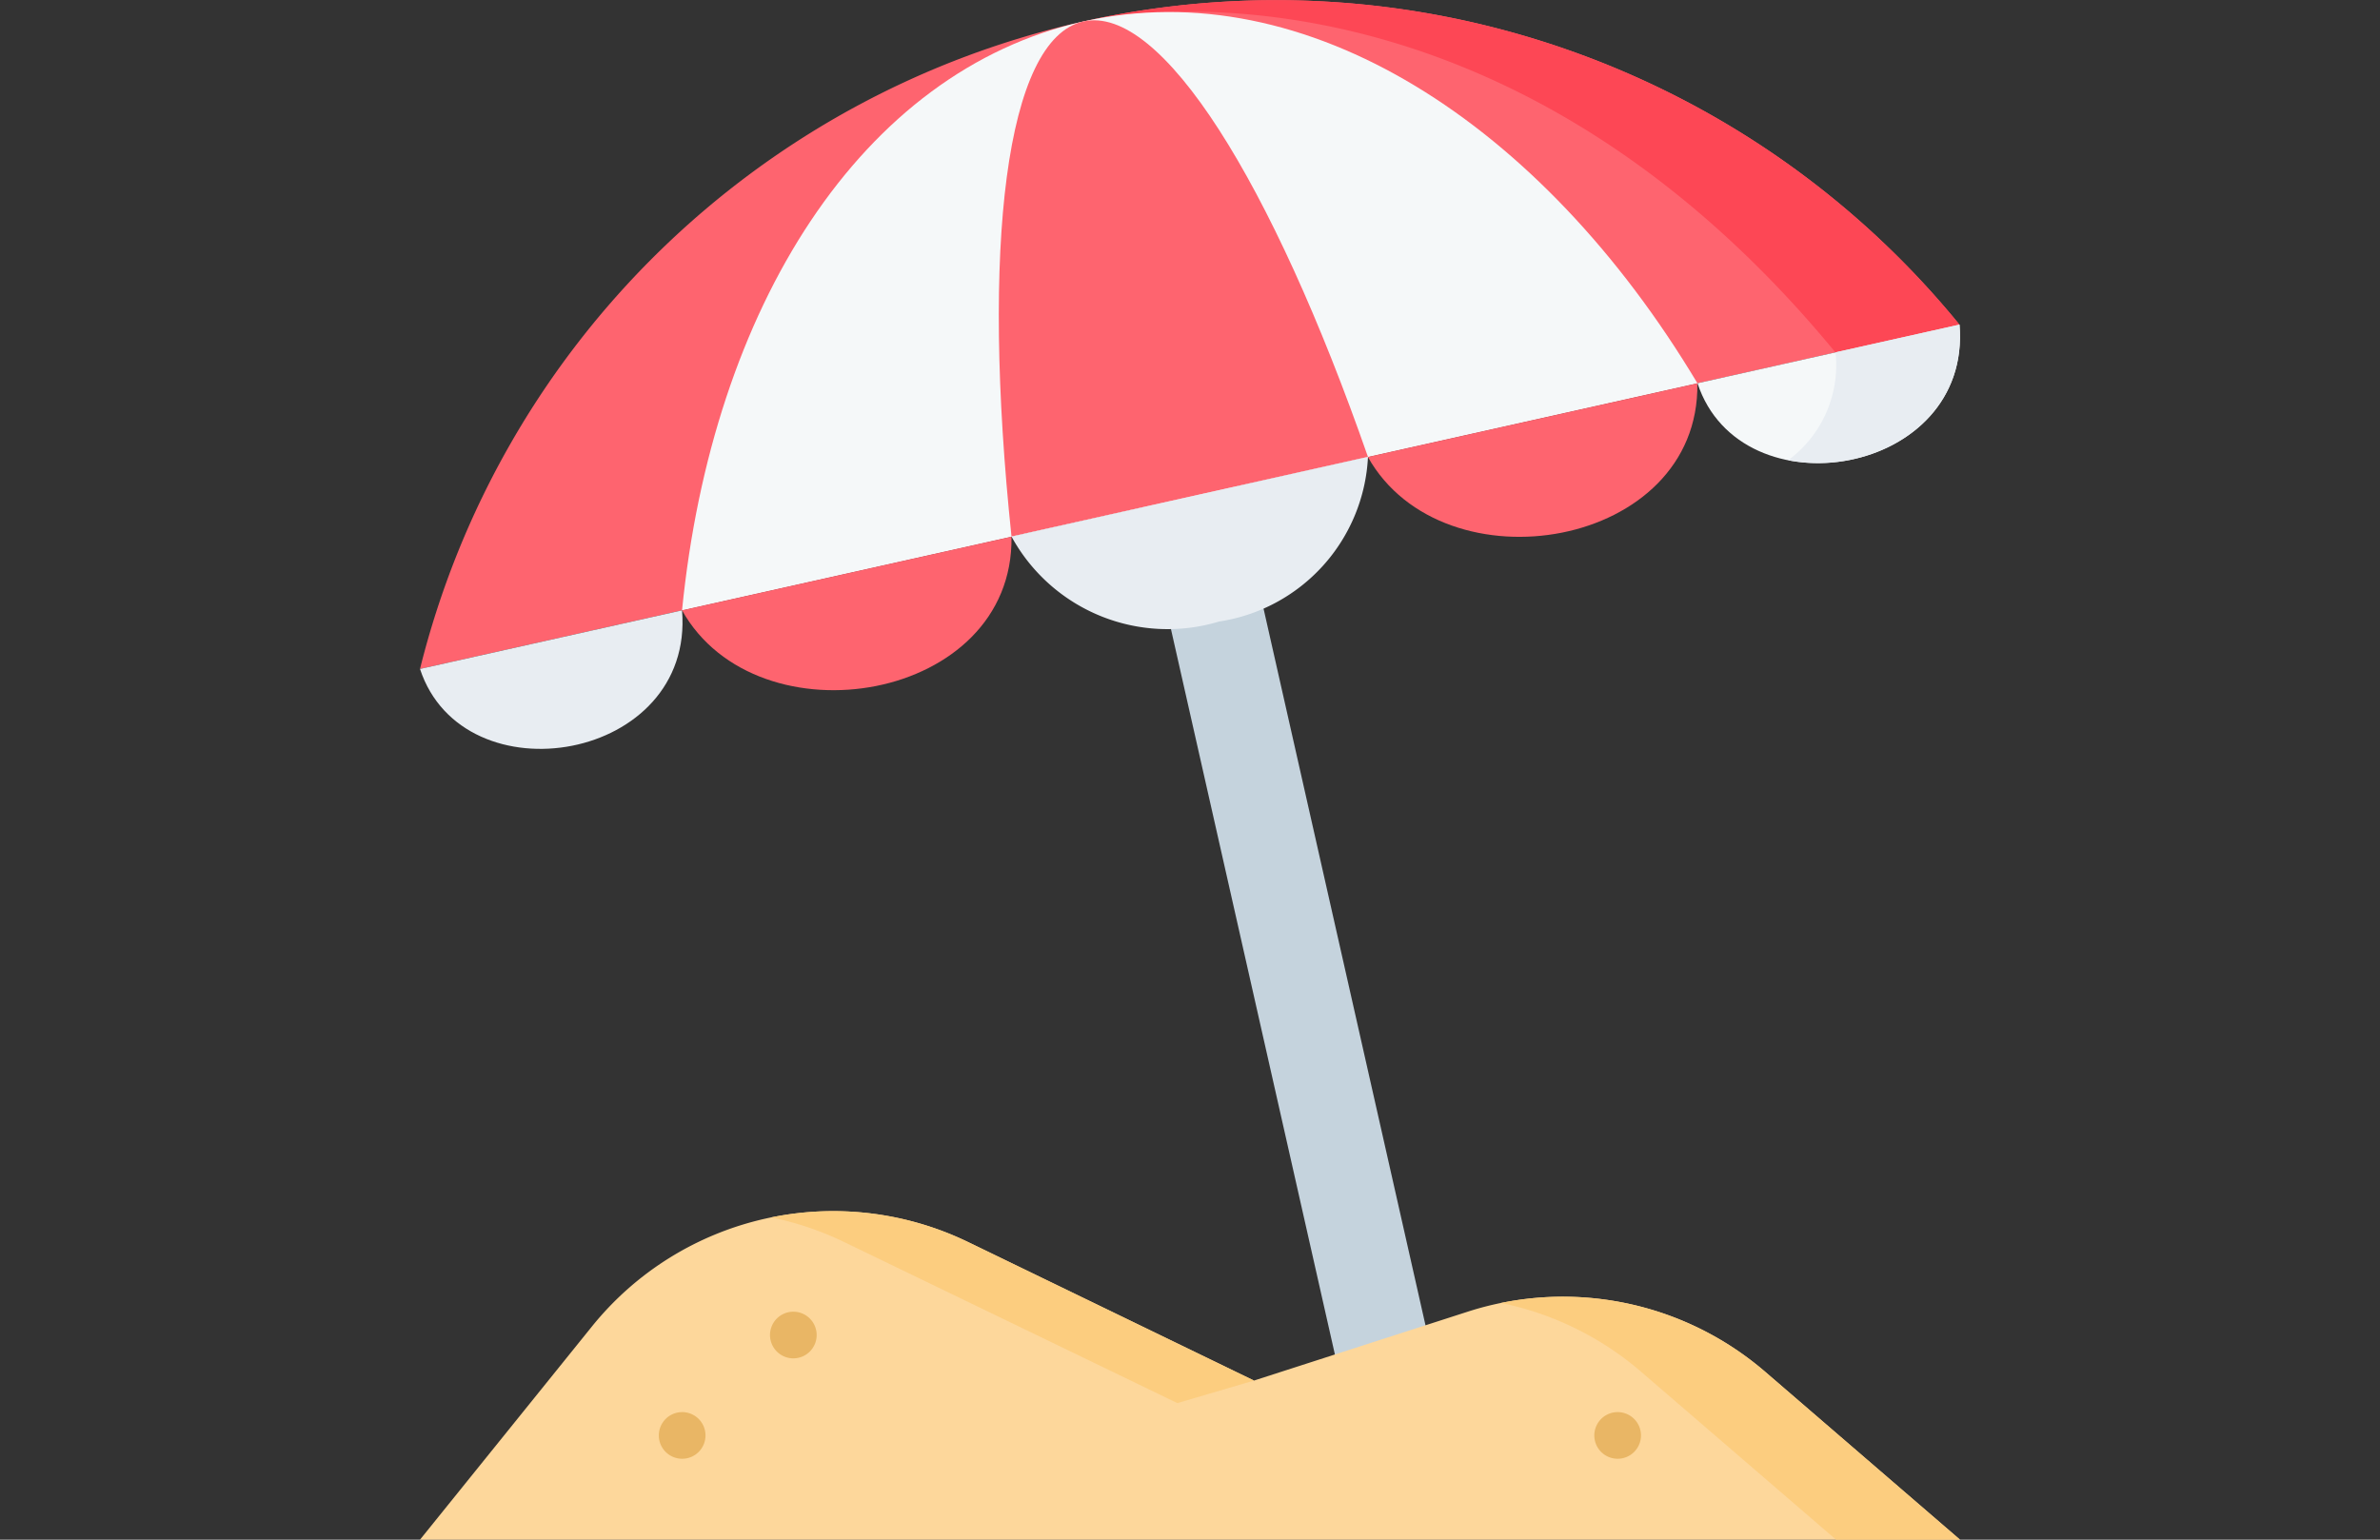 <?xml version="1.0" encoding="UTF-8"?> <svg xmlns="http://www.w3.org/2000/svg" xmlns:xlink="http://www.w3.org/1999/xlink" width="51" height="33" viewBox="0 0 51 33"><rect x="0" y="0" width="51" height="33" fill="#333333" stroke="none"/><defs><clipPath id="clip-path"><rect id="Rectangle_14" data-name="Rectangle 14" width="51" height="33" transform="translate(79 1598)" fill="#199aad"></rect></clipPath></defs><g id="Parasol" transform="translate(-79 -1598)" clip-path="url(#clip-path)"><g id="beach-umbrella" transform="translate(88 1598)"><g id="Groupe_197" data-name="Groupe 197"><path id="Tracé_247" data-name="Tracé 247" d="M20.981,31.533a1.016,1.016,0,0,1-.99-.794L15.151,9.319a1.016,1.016,0,1,1,1.983-.444l4.839,21.419a1.017,1.017,0,0,1-.992,1.238Z" fill="#c5d3dd"></path><g id="Groupe_196" data-name="Groupe 196"><g id="Groupe_195" data-name="Groupe 195"><g id="Groupe_192" data-name="Groupe 192"><path id="Tracé_248" data-name="Tracé 248" d="M14.214.46a18.9,18.9,0,0,1,18.775,6.5L0,14.338A18.891,18.891,0,0,1,14.214.46Z" fill="#fe646f"></path></g><path id="Tracé_249" data-name="Tracé 249" d="M30.331,7.553l2.658-.595A18.9,18.9,0,0,0,14.214.46S22.741-1.66,30.331,7.553Z" fill="#fd4755"></path><g id="Groupe_193" data-name="Groupe 193"><path id="Tracé_250" data-name="Tracé 250" d="M14.214.46c4.761-1.065,9.812,2.16,13.16,7.755L5.615,13.082C6.259,6.594,9.453,1.525,14.214.46Z" fill="#f5f8f9"></path></g><g id="Groupe_194" data-name="Groupe 194"><path id="Tracé_251" data-name="Tracé 251" d="M14.214.46c1.672-.374,4.047,3.45,6.1,9.334L12.675,11.5C12.024,5.3,12.543.834,14.214.46Z" fill="#fe646f"></path></g></g><path id="Tracé_252" data-name="Tracé 252" d="M0,14.338c.929,2.819,5.885,1.99,5.615-1.256Z" fill="#e8edf2"></path><path id="Tracé_253" data-name="Tracé 253" d="M27.375,8.214c.929,2.819,5.885,1.99,5.615-1.256Z" fill="#f5f8f9"></path><path id="Tracé_254" data-name="Tracé 254" d="M32.989,6.958,27.375,8.214h0l2.958-.662a2.534,2.534,0,0,1-1.014,2.312c1.721.34,3.85-.75,3.67-2.907Z" fill="#e8edf2"></path><path id="Tracé_255" data-name="Tracé 255" d="M5.615,13.082c1.621,2.884,7.114,1.966,7.06-1.579Z" fill="#fe646f"></path><path id="Tracé_256" data-name="Tracé 256" d="M20.312,9.795c1.621,2.884,7.114,1.966,7.06-1.579Z" fill="#fe646f"></path><path id="Tracé_257" data-name="Tracé 257" d="M12.675,11.5a3.813,3.813,0,0,0,4.45,1.821,3.756,3.756,0,0,0,3.189-3.53Z" fill="#e8edf2"></path></g></g><g id="Groupe_202" data-name="Groupe 202"><path id="Tracé_258" data-name="Tracé 258" d="M28.823,29.4a6.64,6.64,0,0,0-6.364-1.289L17.871,29.59l-6.122-2.967a6.64,6.64,0,0,0-8.065,1.808L0,33H33Z" fill="#fdd79b"></path><g id="Groupe_198" data-name="Groupe 198"><path id="Tracé_259" data-name="Tracé 259" d="M28.823,29.4a6.639,6.639,0,0,0-5.658-1.473,6.635,6.635,0,0,1,3,1.473L30.344,33H33Z" fill="#fccd7f"></path><path id="Tracé_260" data-name="Tracé 260" d="M9.093,26.623l7.136,3.45,1.642-.483-6.122-2.967a6.626,6.626,0,0,0-4.221-.53,6.636,6.636,0,0,1,1.565.53Z" fill="#fccd7f"></path></g><g id="Groupe_199" data-name="Groupe 199"><path id="Tracé_261" data-name="Tracé 261" fill="#fdd79b"></path><path id="Tracé_262" data-name="Tracé 262" d="M8,29.114a.5.5,0,1,1,.5-.5A.5.5,0,0,1,8,29.114Z" fill="#e9b665"></path></g><g id="Groupe_200" data-name="Groupe 200"><path id="Tracé_263" data-name="Tracé 263" fill="#fdd79b"></path><path id="Tracé_264" data-name="Tracé 264" d="M5.617,31.266a.5.5,0,1,1,.5-.528.5.5,0,0,1-.5.528Z" fill="#e9b665"></path></g><g id="Groupe_201" data-name="Groupe 201"><path id="Tracé_265" data-name="Tracé 265" fill="#fdd79b"></path><path id="Tracé_266" data-name="Tracé 266" d="M25.663,31.266a.5.5,0,1,1,.5-.528A.5.5,0,0,1,25.663,31.266Z" fill="#e9b665"></path></g></g></g></g></svg> 